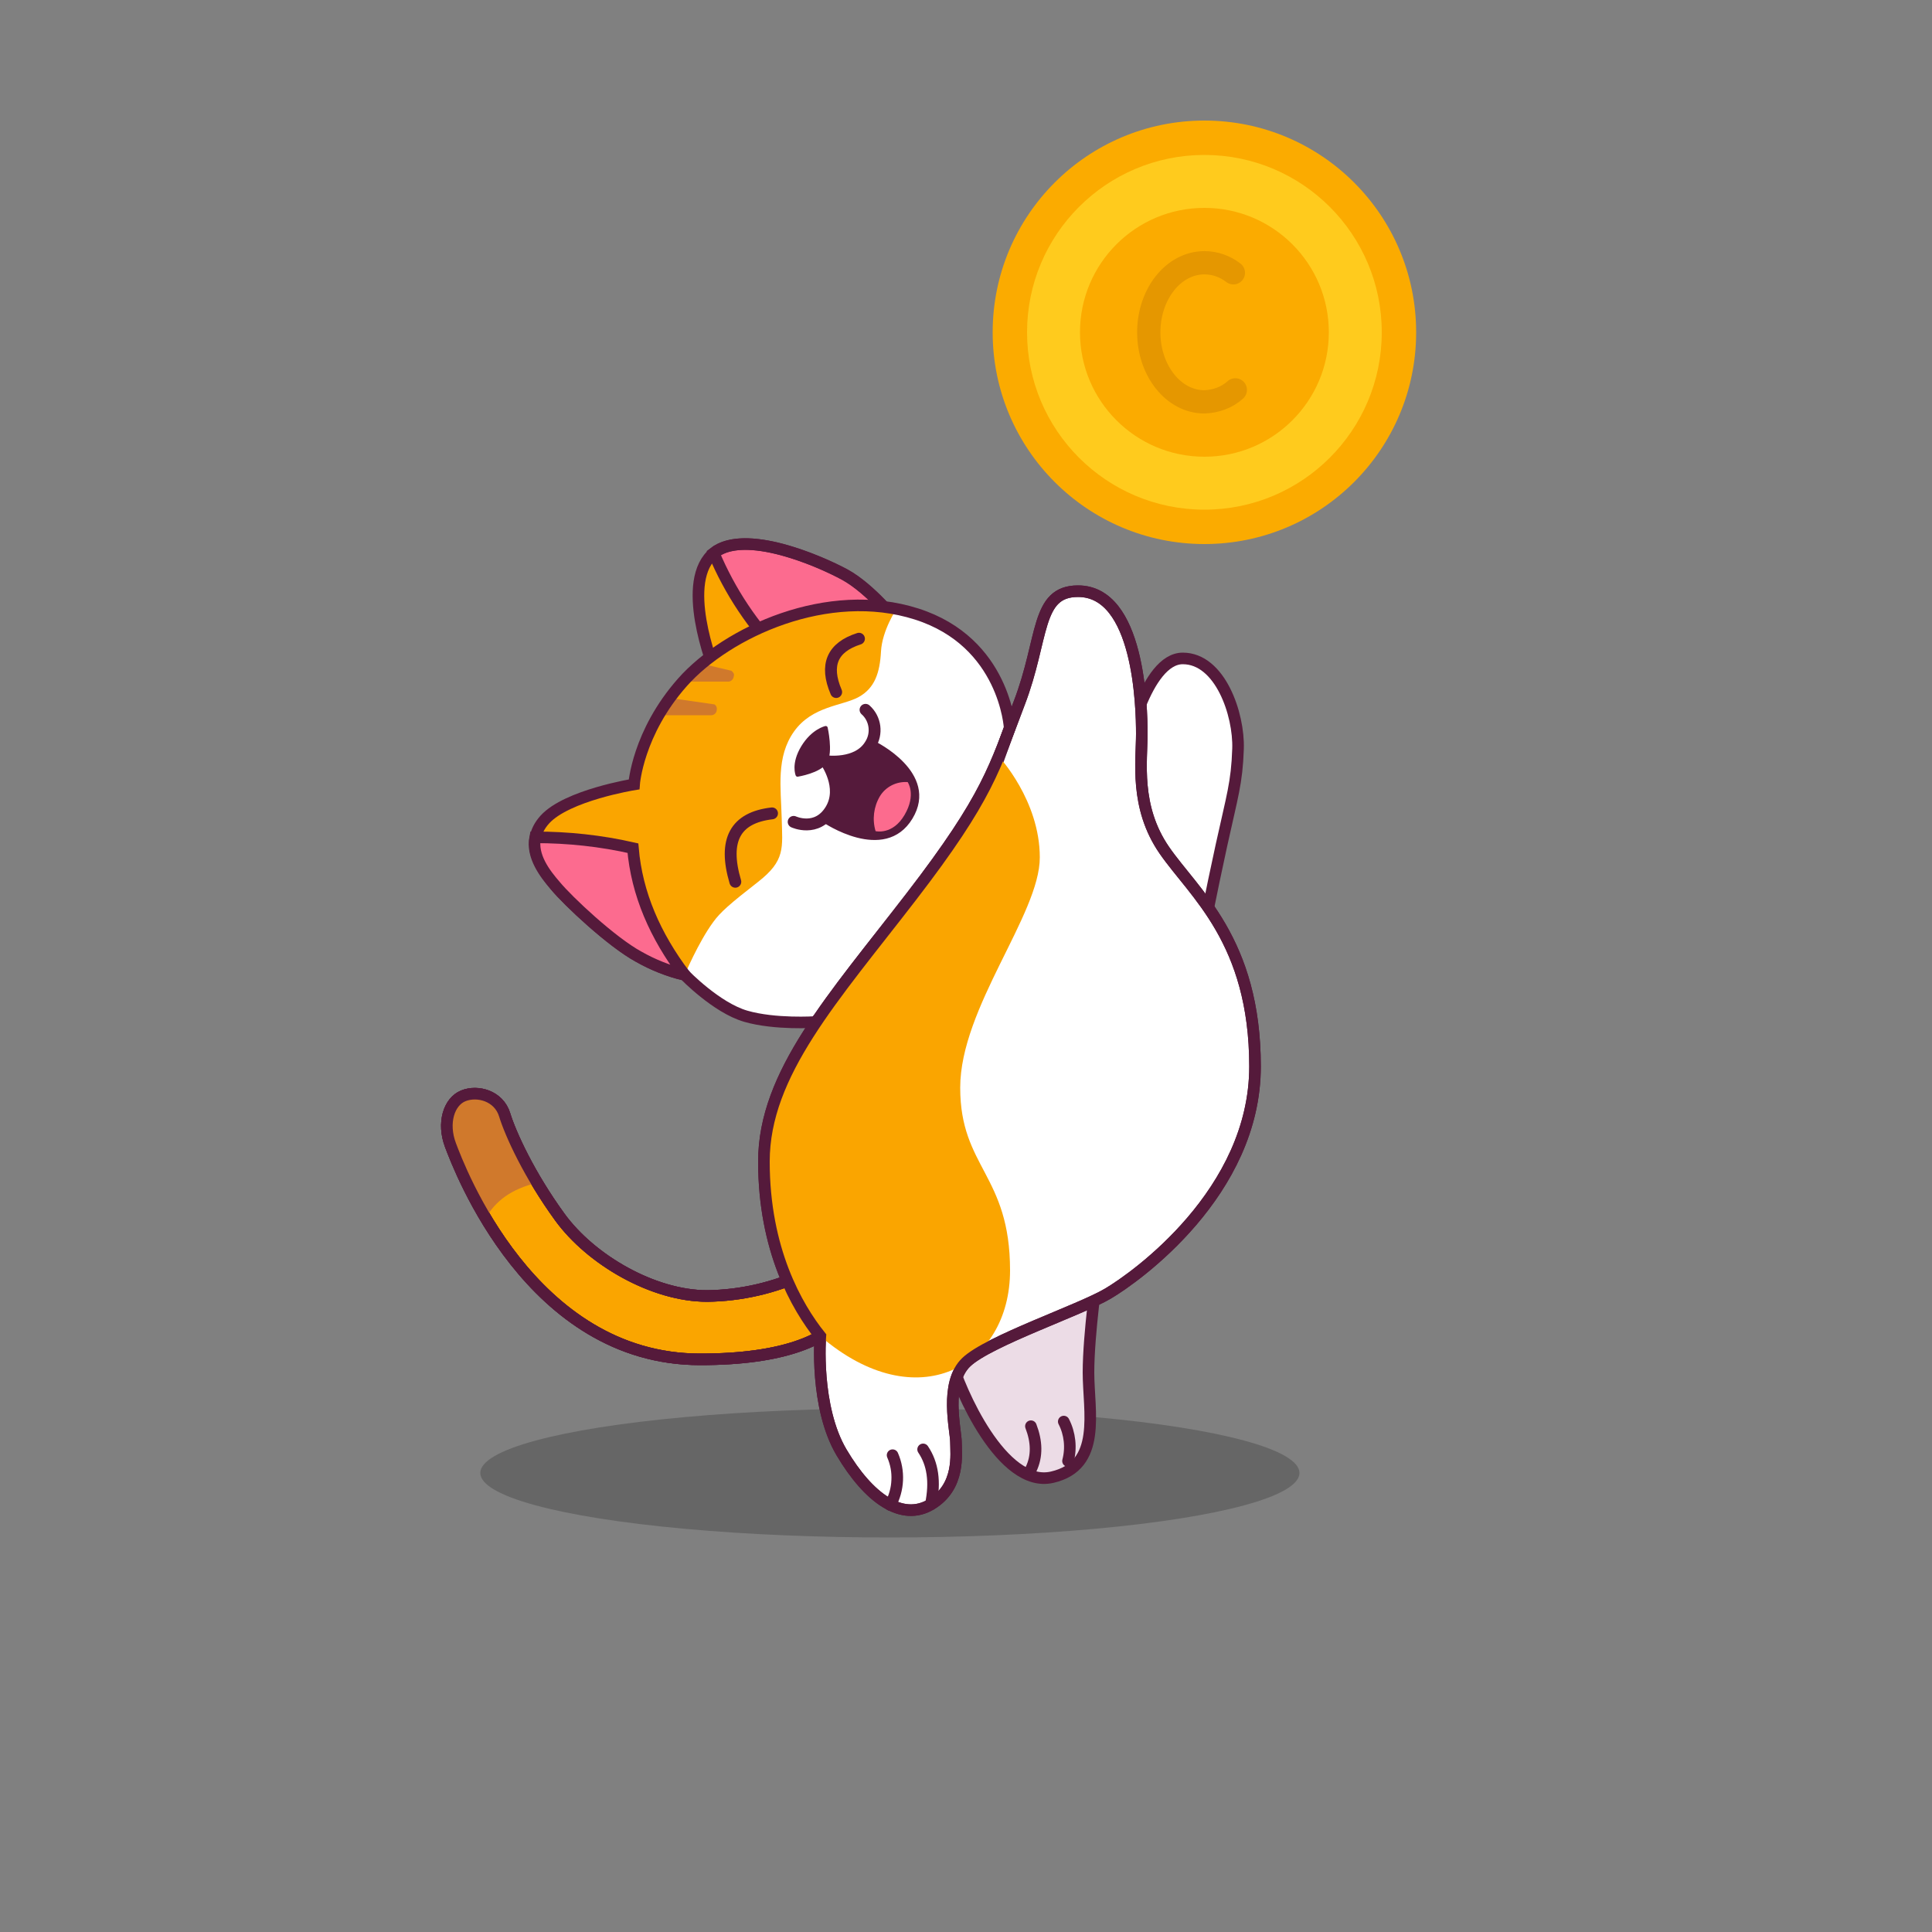 <?xml version="1.0" encoding="utf-8"?>
<!-- Generator: Adobe Illustrator 25.2.3, SVG Export Plug-In . SVG Version: 6.00 Build 0)  -->
<svg version="1.1" id="Layer_1" xmlns="http://www.w3.org/2000/svg" xmlns:xlink="http://www.w3.org/1999/xlink" x="0px" y="0px"
	 viewBox="0 0 500 500" style="enable-background:new 0 0 500 500;" xml:space="preserve">
<rect x="0" y="0" width="500" height="500" fill="#808080" stroke="none"/>
<style type="text/css">
	.st0{opacity:0.2;enable-background:new    ;}
	.st1{fill:#FAA500;}
	.st2{fill:#FC6B8F;stroke:#551A3B;stroke-width:3;stroke-miterlimit:10;}
	.st3{fill:none;stroke:#551A3B;stroke-width:3;stroke-miterlimit:10;}
	.st4{fill:#FFFFFF;}
	.st5{fill:#ECDCE6;stroke:#551A3B;stroke-width:3;stroke-miterlimit:10;}
	.st6{fill:#FFFFFF;stroke:#551A3B;stroke-width:3;stroke-miterlimit:10;}
	.st7{fill:#FAA500;stroke:#551A3B;stroke-width:3;stroke-miterlimit:10;}
	.st8{fill:#D0792C;}
	.st9{fill:none;stroke:#551A3B;stroke-width:3.07;stroke-linecap:round;stroke-linejoin:round;}
	.st10{fill:#551A3B;stroke:#551A3B;stroke-width:1.02;stroke-linejoin:round;}
	.st11{fill:#551A3B;stroke:#551A3B;stroke-width:1.02;stroke-miterlimit:10;}
	.st12{fill:#FC6B8E;}
	.st13{fill:#ECDCE6;stroke:#551A3B;stroke-width:3;stroke-linecap:round;stroke-miterlimit:10;}
	.st14{fill:#FBAB00;}
	.st15{fill:#FFCB1D;}
	.st16{fill:none;stroke:#E59700;stroke-width:6.02;stroke-linecap:round;stroke-miterlimit:10;}
</style>
<ellipse class="st0" cx="230.3" cy="381.2" rx="106" ry="16.7"/>
<path class="st1" d="M185.5,175c0,0-9.1-21.6-2.1-30.5s28.6,0.6,35.3,4.3s13.4,12.2,13.4,12.2L185.5,175z"/>
<path class="st2" d="M202.5,169.8l29.6-8.9c0,0-6.7-8.5-13.4-12.2c-6.3-3.4-25.9-12-34-5.6C188.9,153.1,194.9,162.1,202.5,169.8z"/>
<path class="st3" d="M185.5,175c0,0-9.1-21.6-2.1-30.5s28.6,0.6,35.3,4.3s13.4,12.2,13.4,12.2L185.5,175z"/>
<path class="st4" d="M261.3,188.4c0,0-1.2-22.2-24.1-29.5s-49,4.6-60.6,17.7S164.1,203,164.1,203s-17.4,2.8-23.1,9.1
	s-0.6,13.1,2.7,17.1s14.6,14.6,21.6,18.4c3.7,2.1,7.7,3.7,11.9,4.7c0,0,8.2,8.5,15.8,10.7s18,1.5,18,1.5l43.6-33.8L261.3,188.4z"/>
<path class="st5" d="M284.1,328.7c0,0-2.4,16.4-2.4,26.5s3.6,24.1-9.4,27.1s-24.1-22.8-26.2-30.5S284.1,328.7,284.1,328.7z"/>
<path class="st6" d="M311.2,242.6c0,0,2.1-11,4.9-23.8s4-16.1,4.3-25s-4.6-23.4-14.3-23.4s-14.6,23.8-14.6,23.8l-4.9,21.3
	L311.2,242.6z"/>
<path class="st6" d="M212.3,345.8c0,0-1.5,18.3,5.5,30.1s15.6,18,23.2,13.4s6.4-13.1,6.4-16.1s-3.1-15.2,2.7-20.7
	s29.3-13.4,36.6-17.7s38.1-26.2,38.1-58.8s-15.8-44.8-23.5-56s-5.8-23.1-5.8-30.1S294.8,153,279,153c-11,0-8.8,12.2-15.2,28.9
	s-7.9,24.1-28,50.2s-38.1,45.7-38.1,68.5S206.2,338.2,212.3,345.8z"/>
<path class="st7" d="M208.3,329.6c-7.9,3.7-16.6,5.7-25.3,5.8c-14,0-30.1-9.4-38.1-20.4s-12.8-21.6-14.3-26.5s-7-6.4-10.7-4.9
	s-5.5,7-3.3,12.8s20.7,55.4,64.6,55.4s40.5-20.7,40.5-20.7L208.3,329.6z"/>
<path class="st3" d="M208.3,329.6c-7.9,3.7-16.6,5.7-25.3,5.8c-14,0-30.1-9.4-38.1-20.4s-12.8-21.6-14.3-26.5s-7-6.4-10.7-4.9
	s-5.5,7-3.3,12.8s20.7,55.4,64.6,55.4s40.5-20.7,40.5-20.7L208.3,329.6z"/>
<path class="st1" d="M177.2,252.3c-4.2-1-8.2-2.6-11.9-4.7c-7-3.8-18.3-14.4-21.6-18.4s-8.5-10.6-2.7-17s23.1-9.1,23.1-9.1
	s0.9-13.4,12.5-26.5c10.7-12.1,33.9-23.2,55.4-19c0,0-3.7,5.5-4,11s-1.6,9.5-5.8,11.8s-12,2.3-16.7,8.9s-3.4,14.6-3.2,22.4
	s1,11-6.2,16.6s-9.7,7.8-11.5,10.3C180.7,243.9,177.2,252.3,177.2,252.3z"/>
<path class="st8" d="M189.3,173.6l-6.3-1.5l-6.4,4.3h11.6c0.9,0.1,1.6-0.5,1.7-1.4C190.1,174.5,189.8,174,189.3,173.6z"/>
<path class="st8" d="M184.9,182.3l-10.4-1.5l-5.4,4.3h14.7c0.9,0.1,1.6-0.5,1.7-1.3C185.6,183.2,185.4,182.6,184.9,182.3z"/>
<path class="st8" d="M125.7,315.3c-3.6-6-6.6-12.3-9.1-18.9c-2.1-5.8-0.3-11.3,3.3-12.8s9.1,0,10.7,4.9c2.2,6.1,5,12,8.4,17.6
	C132.3,307.7,128.1,310.9,125.7,315.3z"/>
<path class="st3" d="M261.3,188.4c0,0-1.2-22.2-24.1-29.5s-49,4.6-60.6,17.7S164.1,203,164.1,203s-17.4,2.8-23.1,9.1
	s-0.6,13.1,2.7,17.1s14.6,14.6,21.6,18.4c3.7,2.1,7.7,3.7,11.9,4.7c0,0,8.2,8.5,15.8,10.7s18,1.5,18,1.5l35.6-35.2L261.3,188.4z"/>
<path class="st3" d="M208.3,329.6c-7.9,3.7-16.6,5.7-25.3,5.8c-14,0-30.1-9.4-38.1-20.4s-12.8-21.6-14.3-26.5s-7-6.4-10.7-4.9
	s-5.5,7-3.3,12.8s20.7,55.4,64.6,55.4s40.5-20.7,40.5-20.7L208.3,329.6z"/>
<path class="st1" d="M212.3,345.8c-7.4-6.4-14.6-22.2-14.6-45.1s18-42.3,38.1-68.5c13.8-18,18.8-27.1,22.7-36.4
	c0,0,10.6,11.3,10.6,26.1s-20.6,38.9-20.6,59.6s12.9,22.5,12.9,47.3S237.3,367.3,212.3,345.8z"/>
<path class="st9" d="M190.3,228.2c-3.2-10.8,0-16.6,9.5-17.7"/>
<path class="st9" d="M216.4,179.1c-3-7-1-11.6,5.9-13.8"/>
<path class="st2" d="M177.2,252.3c-4.2-1-8.2-2.6-11.9-4.7c-7-3.8-18.3-14.4-21.6-18.4c-2.6-3-6.2-7.6-5.2-12.5
	c8.5,0,17,0.9,25.3,2.8C164.8,231.4,169.6,242.2,177.2,252.3z"/>
<path class="st9" d="M224,183.7c2.6,2.3,3.1,6.2,1.2,9.1c-3.3,5.4-11.5,4.2-11.5,4.2s4.9,6.7,1.3,12.6s-9.6,3.1-9.6,3.1"/>
<path class="st10" d="M213.7,188.4c0,0-3.3,0.7-5.9,5s-1.4,7.1-1.4,7.1s5.7-0.9,7.2-3.4S213.7,188.4,213.7,188.4z"/>
<path class="st11" d="M226.2,192.3c0,0,16.4,7.9,9.5,19.3s-22.4,0.8-22.4,0.8s2.5-2.8,2.7-5.4s1.2-3.1-0.6-6.5l-1.8-3.4
	c0,0,5.1,0.8,7.8-1S225,193.8,226.2,192.3z"/>
<path class="st12" d="M234.9,202.4c-2.9-0.2-5.7,1.2-7.2,3.7c-1.6,2.7-2,6-1.1,9c0,0,4.4,1.1,7.5-4.2S234.9,202.4,234.9,202.4z"/>
<path class="st3" d="M212.3,345.8c0,0-1.5,18.3,5.5,30.1s15.6,18,23.2,13.4s6.4-13.1,6.4-16.1s-3.1-15.2,2.7-20.7
	s29.3-13.4,36.6-17.7s38.1-26.2,38.1-58.8s-15.8-44.8-23.5-56s-5.8-23.1-5.8-30.1S294.8,153,279,153c-11,0-8.8,12.2-15.2,28.9
	s-7.9,24.1-28,50.2s-38.1,45.7-38.1,68.5S206.2,338.2,212.3,345.8z"/>
<path class="st13" d="M231,376.6c1.8,4.1,1.6,8.9-0.6,12.9"/>
<path class="st13" d="M238.9,375.1c2.5,3.7,3.2,8.4,2,14.2"/>
<path class="st13" d="M266.8,369.1c1.5,3.9,1.7,7.7,0,11.2"/>
<path class="st13" d="M275.3,367.9c1.6,3.1,2,6.8,1.1,10.2"/>
<circle class="st14" cx="311.7" cy="86" r="54.8"/>
<circle class="st15" cx="311.7" cy="86" r="45.9"/>
<circle class="st14" cx="311.7" cy="86" r="32.2"/>
<path class="st16" d="M319.7,100.9c-2.2,2-5.1,3-8,3.1c-8,0-14.4-8.1-14.4-18s6.4-18,14.4-18c2.7,0,5.3,0.9,7.5,2.6"/>
</svg>
